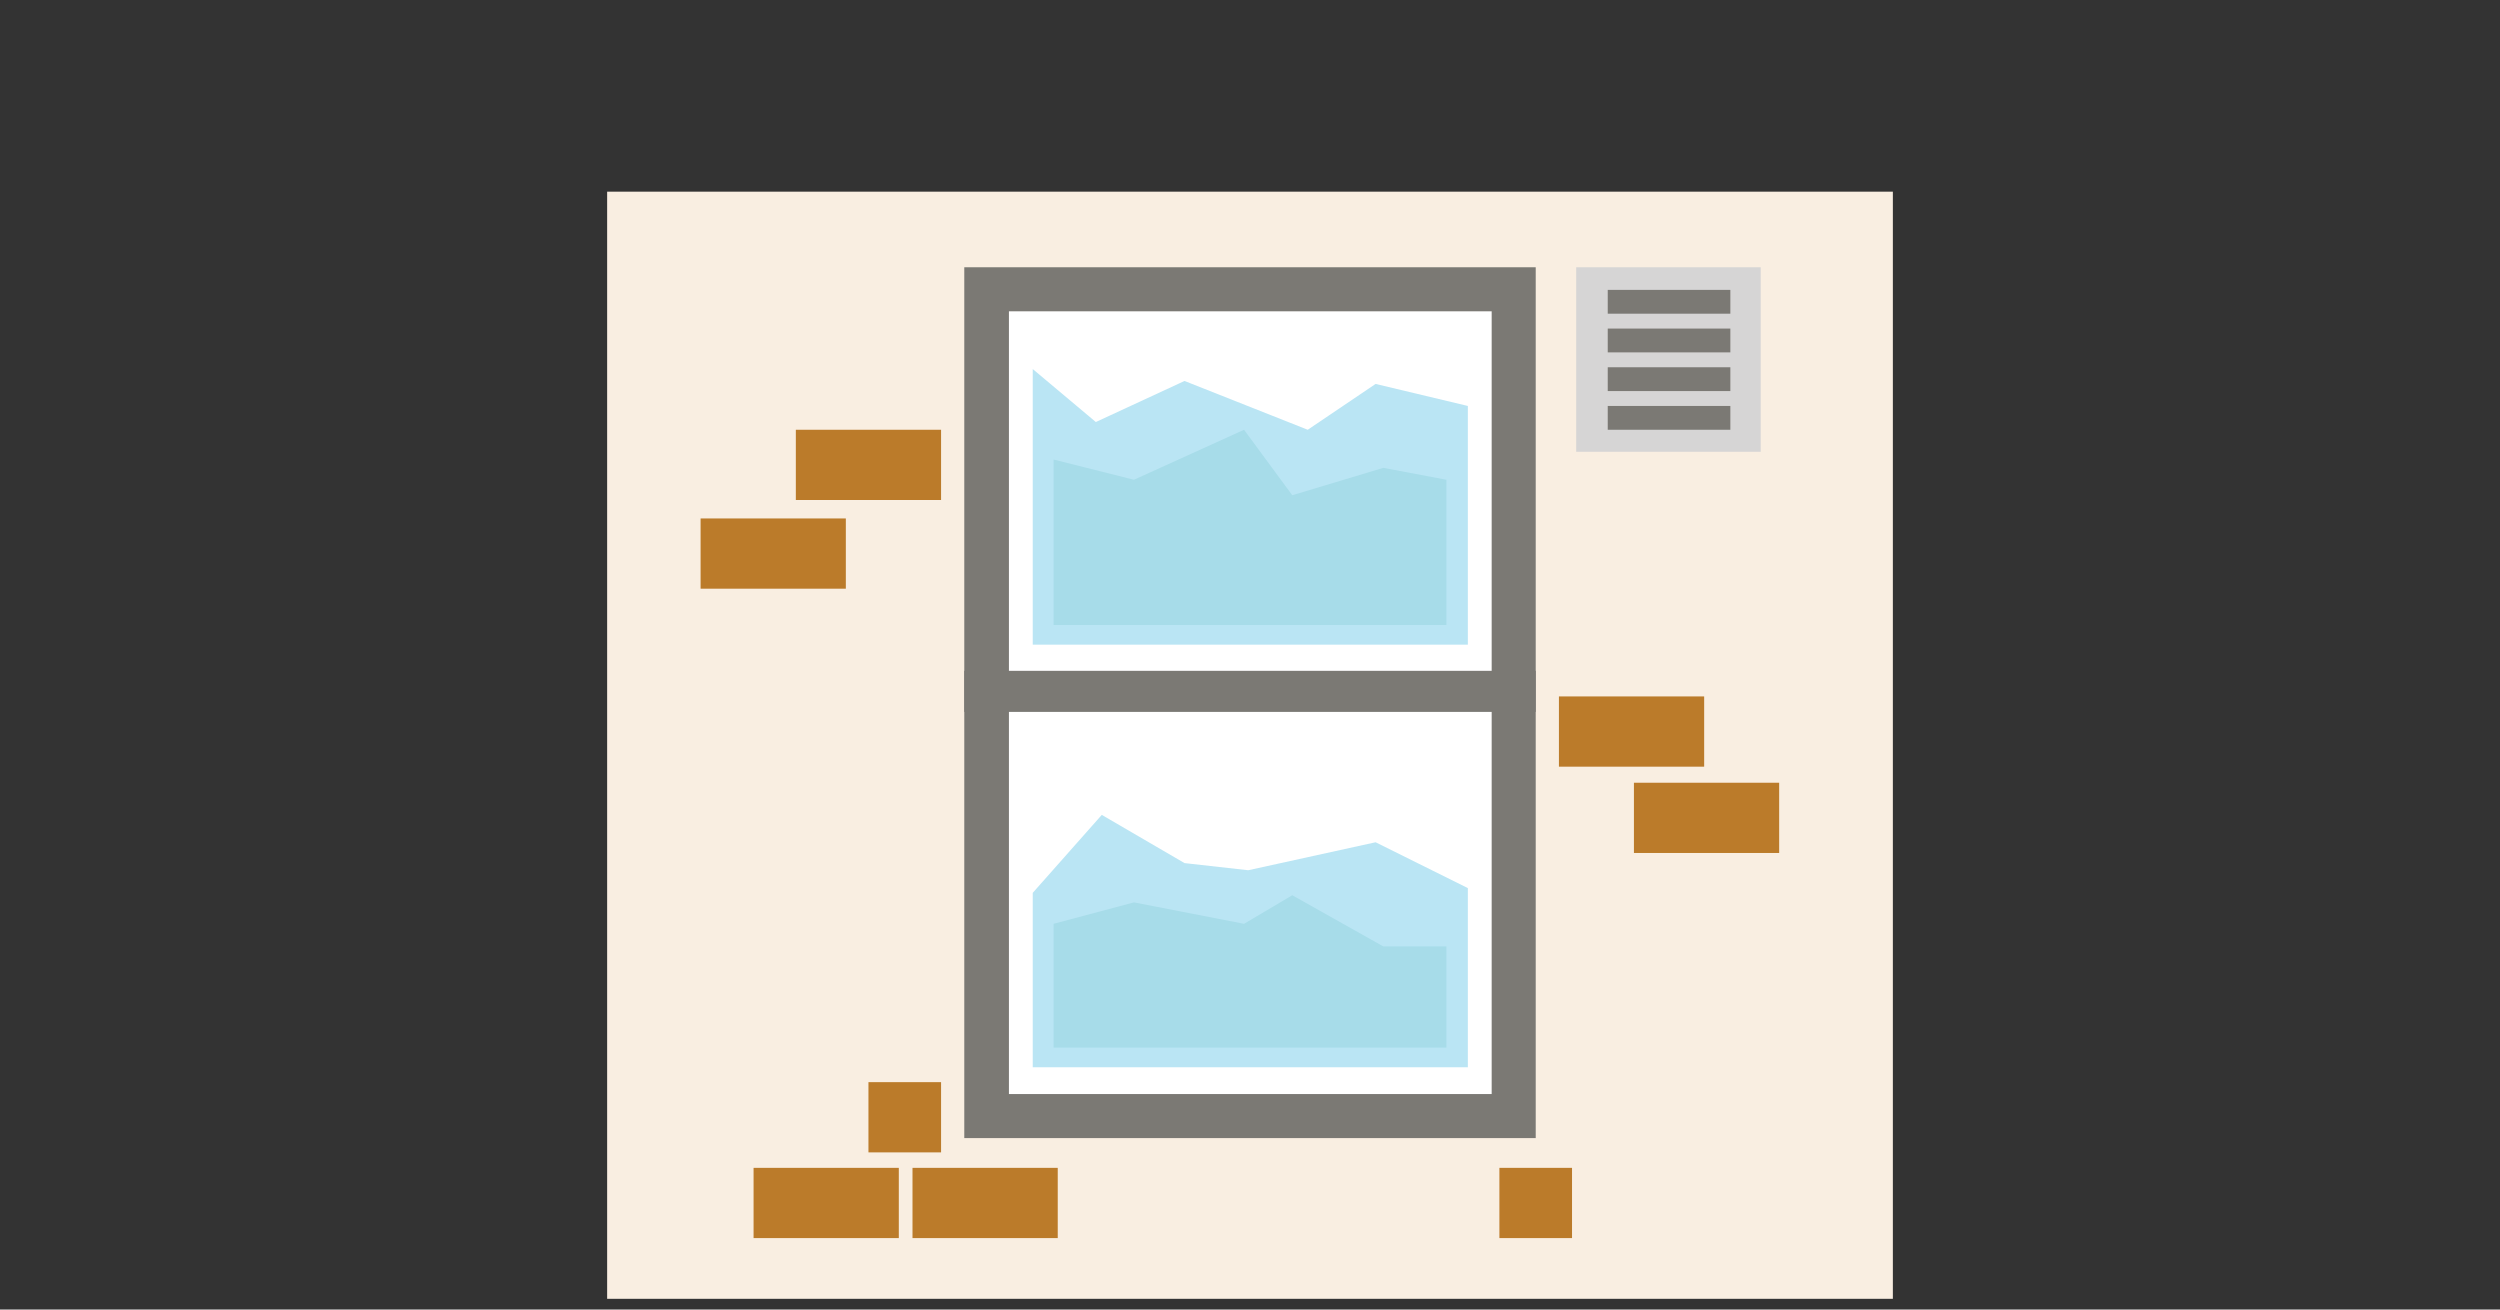 <?xml version="1.0" encoding="utf-8"?>
<!-- Generator: Adobe Illustrator 19.2.0, SVG Export Plug-In . SVG Version: 6.00 Build 0)  -->
<svg version="1.1" id="Lager_1" xmlns="http://www.w3.org/2000/svg" xmlns:xlink="http://www.w3.org/1999/xlink" x="0px" y="0px"
	 viewBox="0 0 420 220" enable-background="new 0 0 420 220" xml:space="preserve">
<rect x="0" y="0" width="420" height="220" fill="#333333" stroke="none"/>
<g>
	<rect x="102" y="32.2" fill="#F9EEE1" width="216" height="186"/>
	<rect x="162" y="44.9" fill="#7B7974" width="96" height="146.3"/>
	<rect x="169.5" y="52.3" fill="#FFFFFF" width="81.1" height="131.5"/>
	<rect x="162" y="112.7" fill="#7B7974" width="96" height="6.9"/>
	<polygon fill="#BAE5F4" points="246.6,108.3 173.5,108.3 173.5,62 184.1,70.9 199,64 219.7,72.2 231.1,64.5 246.6,68.2 	"/>
	<rect x="126.6" y="196.2" fill="#BB7B2A" width="24.4" height="11.8"/>
	<rect x="117.7" y="87.1" fill="#BB7B2A" width="24.4" height="11.8"/>
	<rect x="133.7" y="72.2" fill="#BB7B2A" width="24.4" height="11.8"/>
	<rect x="261.9" y="117" fill="#BB7B2A" width="24.4" height="11.8"/>
	<rect x="145.9" y="181.8" fill="#BB7B2A" width="12.2" height="11.8"/>
	<rect x="251.9" y="196.2" fill="#BB7B2A" width="12.2" height="11.8"/>
	<rect x="153.3" y="196.2" fill="#BB7B2A" width="24.4" height="11.8"/>
	<rect x="274.5" y="131.5" fill="#BB7B2A" width="24.4" height="11.8"/>
	<polygon fill="#A7DCE9" points="177,105 177,77.2 190.5,80.6 209,72.2 217.1,83.2 232.4,78.6 243,80.6 243,105 	"/>
	<polygon fill="#BAE5F4" points="246.6,179.3 173.5,179.3 173.5,150 185.1,136.9 199,145 209.7,146.2 231.1,141.5 246.6,149.2 	"/>
	<polygon fill="#A7DCE9" points="177,176 177,155.2 190.5,151.6 209,155.2 217.1,150.4 232.4,159 243,159 243,176 	"/>
	<rect x="264.8" y="44.9" fill="#D6D5D5" width="31" height="31"/>
	<g>
		<rect x="270.1" y="48.7" fill="#7B7974" width="20.6" height="4"/>
		<rect x="270.1" y="55.2" fill="#7B7974" width="20.6" height="4"/>
		<rect x="270.1" y="61.7" fill="#7B7974" width="20.6" height="4"/>
		<rect x="270.1" y="68.2" fill="#7B7974" width="20.6" height="4"/>
	</g>
</g>
</svg>
